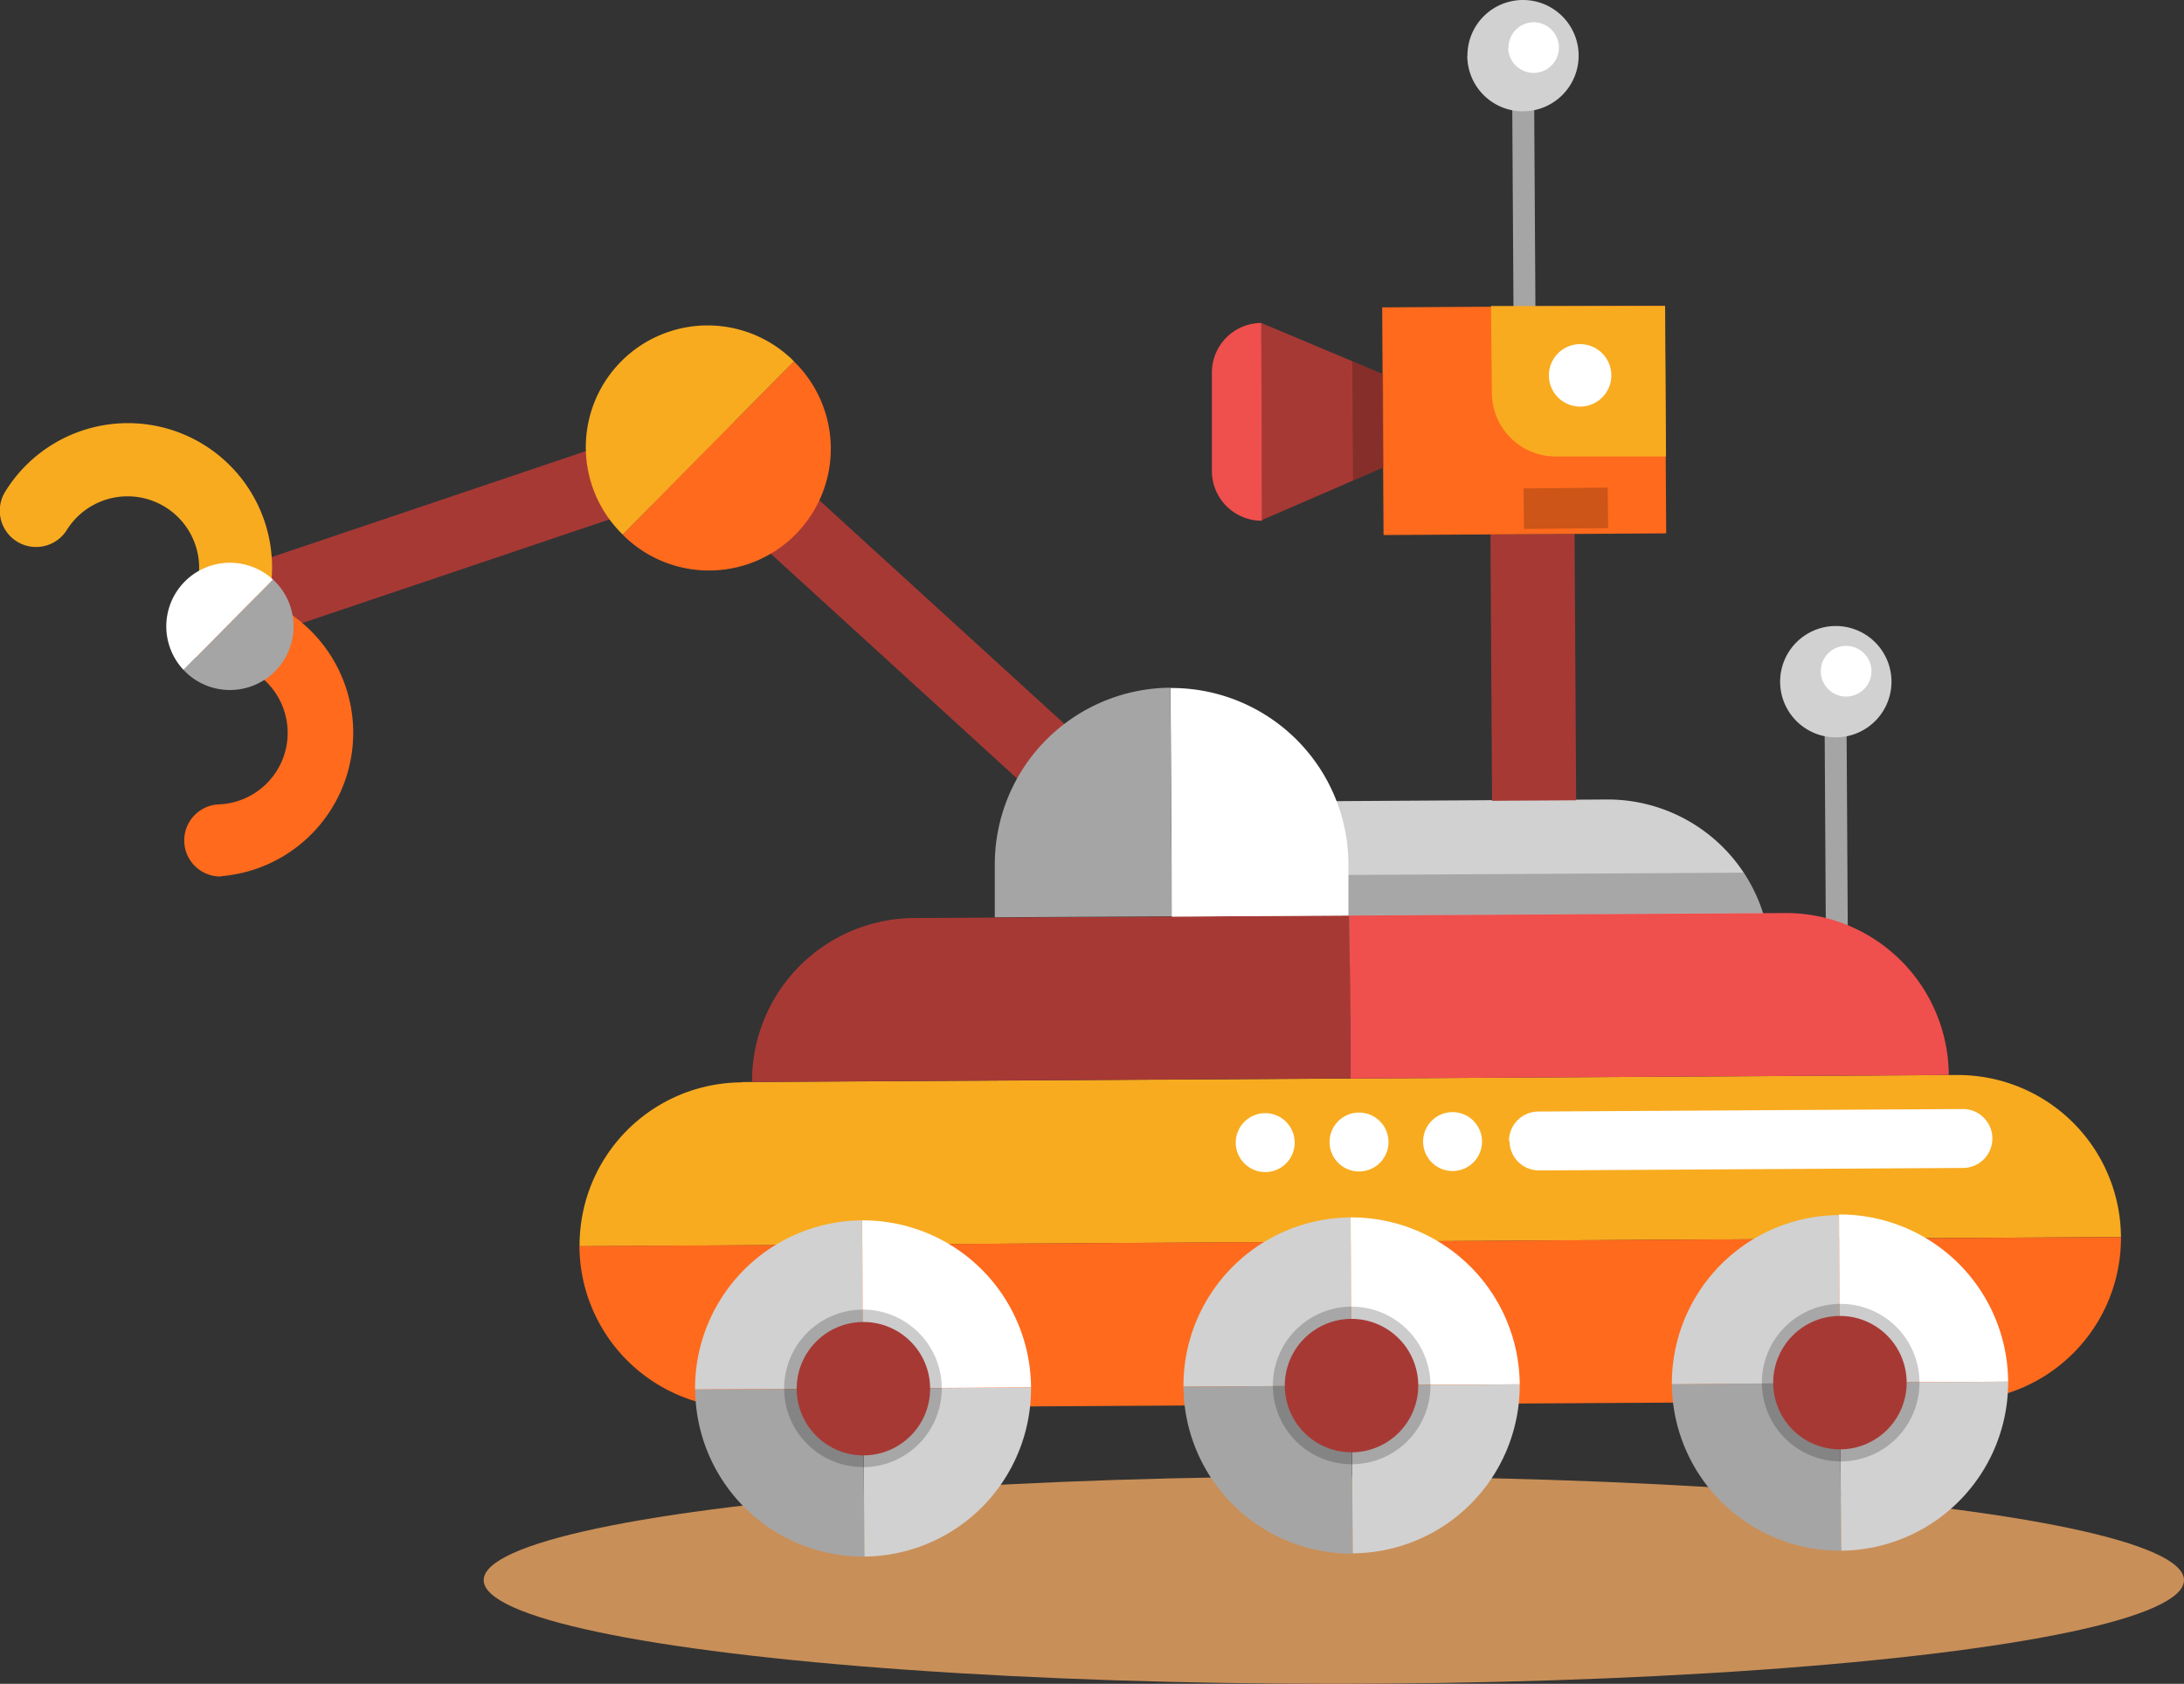 <svg id="Layer_1" data-name="Layer 1" xmlns="http://www.w3.org/2000/svg" viewBox="0 0 148.28 114.34"><rect x="0" y="0" width="148.28" height="114.34" fill="#333333" stroke="none"/><defs><style>.cls-1{fill:#c98f58;}.cls-2{fill:#a73935;}.cls-3{fill:#d1d1d1;}.cls-4{fill:#a5a5a5;}.cls-5{fill:#ff6a1d;}.cls-6{fill:#f8ab1f;}.cls-7{fill:#ef4f4d;}.cls-8{fill:#fff;}.cls-9{opacity:0.2;isolation:isolate;}</style></defs><g id="Isolation_Mode" data-name="Isolation Mode"><ellipse class="cls-1" cx="90.56" cy="107.3" rx="57.72" ry="7.04"/><polygon class="cls-2" points="73.55 56.97 76.86 53.35 48.68 27.63 12.87 39.71 14.44 44.36 47.51 33.2 73.55 56.97"/><polygon class="cls-2" points="85.6 21.92 96.41 26.46 96.44 30.65 85.68 35.31 85.6 21.92"/><path class="cls-3" d="M79.53,54.47l29.56-.18a11.07,11.07,0,0,1,11.13,11l-40.62.24Z" transform="translate(0 0)"/><rect class="cls-4" x="102.72" y="6.53" width="1.49" height="16.82" transform="translate(-0.09 0.63) rotate(-0.35)"/><rect class="cls-4" x="123.93" y="49.11" width="1.49" height="16.82" transform="translate(-0.34 0.74) rotate(-0.34)"/><path class="cls-5" d="M53.9,24.54A8.27,8.27,0,0,1,42.64,36.65a4,4,0,0,1-.36-.35Z" transform="translate(0 0)"/><path class="cls-6" d="M42.28,36.3A8.27,8.27,0,0,1,53.54,24.19a4,4,0,0,1,.36.35Z" transform="translate(0 0)"/><path class="cls-6" d="M50.38,73.48,132.9,73A11.07,11.07,0,0,1,144,84l-104.65.63a11.06,11.06,0,0,1,11-11.13Z" transform="translate(0 0)"/><path class="cls-5" d="M144,84a11.06,11.06,0,0,1-11,11.13h0l-82.53.49a11.06,11.06,0,0,1-11.13-11h0Z" transform="translate(0 0)"/><path class="cls-7" d="M85.68,35.36A3.38,3.38,0,0,1,82.28,32h0V25.32a3.37,3.37,0,0,1,3.35-3.39h0Z" transform="translate(0 0)"/><path class="cls-6" d="M14.88,44.84A2.43,2.43,0,0,0,17,43.68,9.76,9.76,0,0,0,.37,33.36,2.45,2.45,0,1,0,4.53,36h0a4.86,4.86,0,0,1,8.26,5.13h0a2.46,2.46,0,0,0,2.1,3.75Z" transform="translate(0 0)"/><path class="cls-5" d="M15,59.49h.11A9.77,9.77,0,0,0,14.62,40h-.4a2.46,2.46,0,0,0,.12,4.91h.1a4.86,4.86,0,0,1,.46,9.71,2.45,2.45,0,0,0,.12,4.9h0Z" transform="translate(0 0)"/><path class="cls-7" d="M91.62,62.17,121.18,62a11.06,11.06,0,0,1,11.13,11h0l-40.62.24Z" transform="translate(0 0)"/><path class="cls-2" d="M91.62,62.17l-29.56.17a11.07,11.07,0,0,0-11,11.13l40.63-.24Z" transform="translate(0 0)"/><path class="cls-3" d="M113.51,94a11.42,11.42,0,0,1,11.35-11.49h0l.06,11.42Z" transform="translate(0 0)"/><path class="cls-8" d="M124.86,82.47a11.43,11.43,0,0,1,11.48,11.35l-11.42.07Z" transform="translate(0 0)"/><path class="cls-3" d="M136.34,93.82A11.43,11.43,0,0,1,125,105.3l-.07-11.41Z" transform="translate(0 0)"/><path class="cls-4" d="M124.92,93.89,125,105.3A11.4,11.4,0,0,1,113.51,94Z" transform="translate(0 0)"/><path class="cls-9" d="M125,99.24a5.35,5.35,0,1,0-5.38-5.32A5.36,5.36,0,0,0,125,99.24Z" transform="translate(0 0)"/><path class="cls-2" d="M120.39,93.92a4.53,4.53,0,1,0,4.51-4.56A4.53,4.53,0,0,0,120.39,93.92Z" transform="translate(0 0)"/><path class="cls-3" d="M80.35,94.16A11.42,11.42,0,0,1,91.7,82.67h0l.06,11.42Z" transform="translate(0 0)"/><path class="cls-8" d="M91.7,82.67A11.42,11.42,0,0,1,103.18,94l-11.42.07Z" transform="translate(0 0)"/><path class="cls-3" d="M103.18,94a11.41,11.41,0,0,1-11.34,11.48h0l-.07-11.41Z" transform="translate(0 0)"/><path class="cls-4" d="M91.76,94.09l.07,11.41A11.41,11.41,0,0,1,80.35,94.16h0Z" transform="translate(0 0)"/><path class="cls-9" d="M91.8,99.43a5.35,5.35,0,1,0-5.38-5.32h0A5.35,5.35,0,0,0,91.8,99.43Z" transform="translate(0 0)"/><path class="cls-2" d="M87.23,94.11a4.53,4.53,0,1,0,4.51-4.55A4.53,4.53,0,0,0,87.23,94.11Z" transform="translate(0 0)"/><path class="cls-3" d="M47.19,94.35A11.41,11.41,0,0,1,58.53,82.87h0l.07,11.42Z" transform="translate(0 0)"/><path class="cls-8" d="M58.54,82.87A11.41,11.41,0,0,1,70,94.21h0l-11.41.07Z" transform="translate(0 0)"/><path class="cls-3" d="M70,94.22A11.41,11.41,0,0,1,58.68,105.7h0l-.05-11.41Z" transform="translate(0 0)"/><path class="cls-4" d="M58.62,94.29l.06,11.41A11.41,11.41,0,0,1,47.2,94.36h0Z" transform="translate(0 0)"/><path class="cls-9" d="M58.62,99.63a5.35,5.35,0,1,0-5.38-5.32h0a5.34,5.34,0,0,0,5.37,5.31Z" transform="translate(0 0)"/><circle class="cls-2" cx="58.62" cy="94.3" r="4.53"/><rect class="cls-2" x="101.25" y="36.28" width="5.71" height="18.08" transform="translate(-0.27 0.62) rotate(-0.34)"/><rect class="cls-5" x="93.89" y="20.82" width="19.19" height="15.46" transform="translate(-0.17 0.61) rotate(-0.34)"/><path class="cls-6" d="M101.29,26.69A4.33,4.33,0,0,0,105.62,31h7.49l-.06-10.22H101.23Z" transform="translate(0 0)"/><path class="cls-8" d="M105.16,25.51a2.12,2.12,0,1,0,2.11-2.14,2.12,2.12,0,0,0-2.11,2.14Z" transform="translate(0 0)"/><polygon class="cls-9" points="93.94 31.73 91.86 32.63 91.81 24.53 93.91 25.41 93.94 31.73"/><path class="cls-4" d="M18.53,39.35a4.32,4.32,0,0,1-5.84,6.37l-.23-.23Z" transform="translate(0 0)"/><path class="cls-8" d="M12.46,45.49a4.32,4.32,0,0,1,6.07-6.14Z" transform="translate(0 0)"/><rect class="cls-9" x="103.46" y="33.14" width="5.71" height="2.75" transform="translate(-0.34 1.06) rotate(-0.57)"/><path class="cls-9" d="M119.7,62l-31,.18V59.43l29.68-.17A10.82,10.82,0,0,1,119.7,62Z" transform="translate(0 0)"/><path class="cls-4" d="M79.46,46.7l.08,12v3.52l-12,.07V58.77A12,12,0,0,1,79.46,46.7Z" transform="translate(0 0)"/><path class="cls-8" d="M91.55,58.65v3.52l-12,.07V58.72l-.08-12A12,12,0,0,1,91.55,58.64Z" transform="translate(0 0)"/><path class="cls-8" d="M102.49,77.48a2,2,0,0,0,2,2l28.78-.17a2,2,0,0,0,2-2v0h0a2,2,0,0,0-2-2h-.05l-28.77.17a2,2,0,0,0-2,2v0Z" transform="translate(0 0)"/><path class="cls-8" d="M96.62,77.52a2,2,0,1,0,2-2A2,2,0,0,0,96.62,77.52Z" transform="translate(0 0)"/><path class="cls-8" d="M90.27,77.55a2,2,0,1,0,2-2A2,2,0,0,0,90.27,77.55Z" transform="translate(0 0)"/><path class="cls-8" d="M83.9,77.59a2,2,0,1,0,2-2A2,2,0,0,0,83.9,77.59Z" transform="translate(0 0)"/><path class="cls-3" d="M99.62,3.8A3.78,3.78,0,1,0,103.38,0h0a3.77,3.77,0,0,0-3.75,3.79Z" transform="translate(0 0)"/><path class="cls-3" d="M120.86,46.3a3.78,3.78,0,1,0,3.77-3.79h0A3.78,3.78,0,0,0,120.86,46.3Z" transform="translate(0 0)"/><path class="cls-8" d="M123.62,45.59a1.72,1.72,0,1,0,1.71-1.73A1.72,1.72,0,0,0,123.62,45.59Z" transform="translate(0 0)"/><path class="cls-8" d="M102.4,3.23a1.72,1.72,0,1,0,1.72-1.72h0a1.72,1.72,0,0,0-1.7,1.72Z" transform="translate(0 0)"/></g></svg>